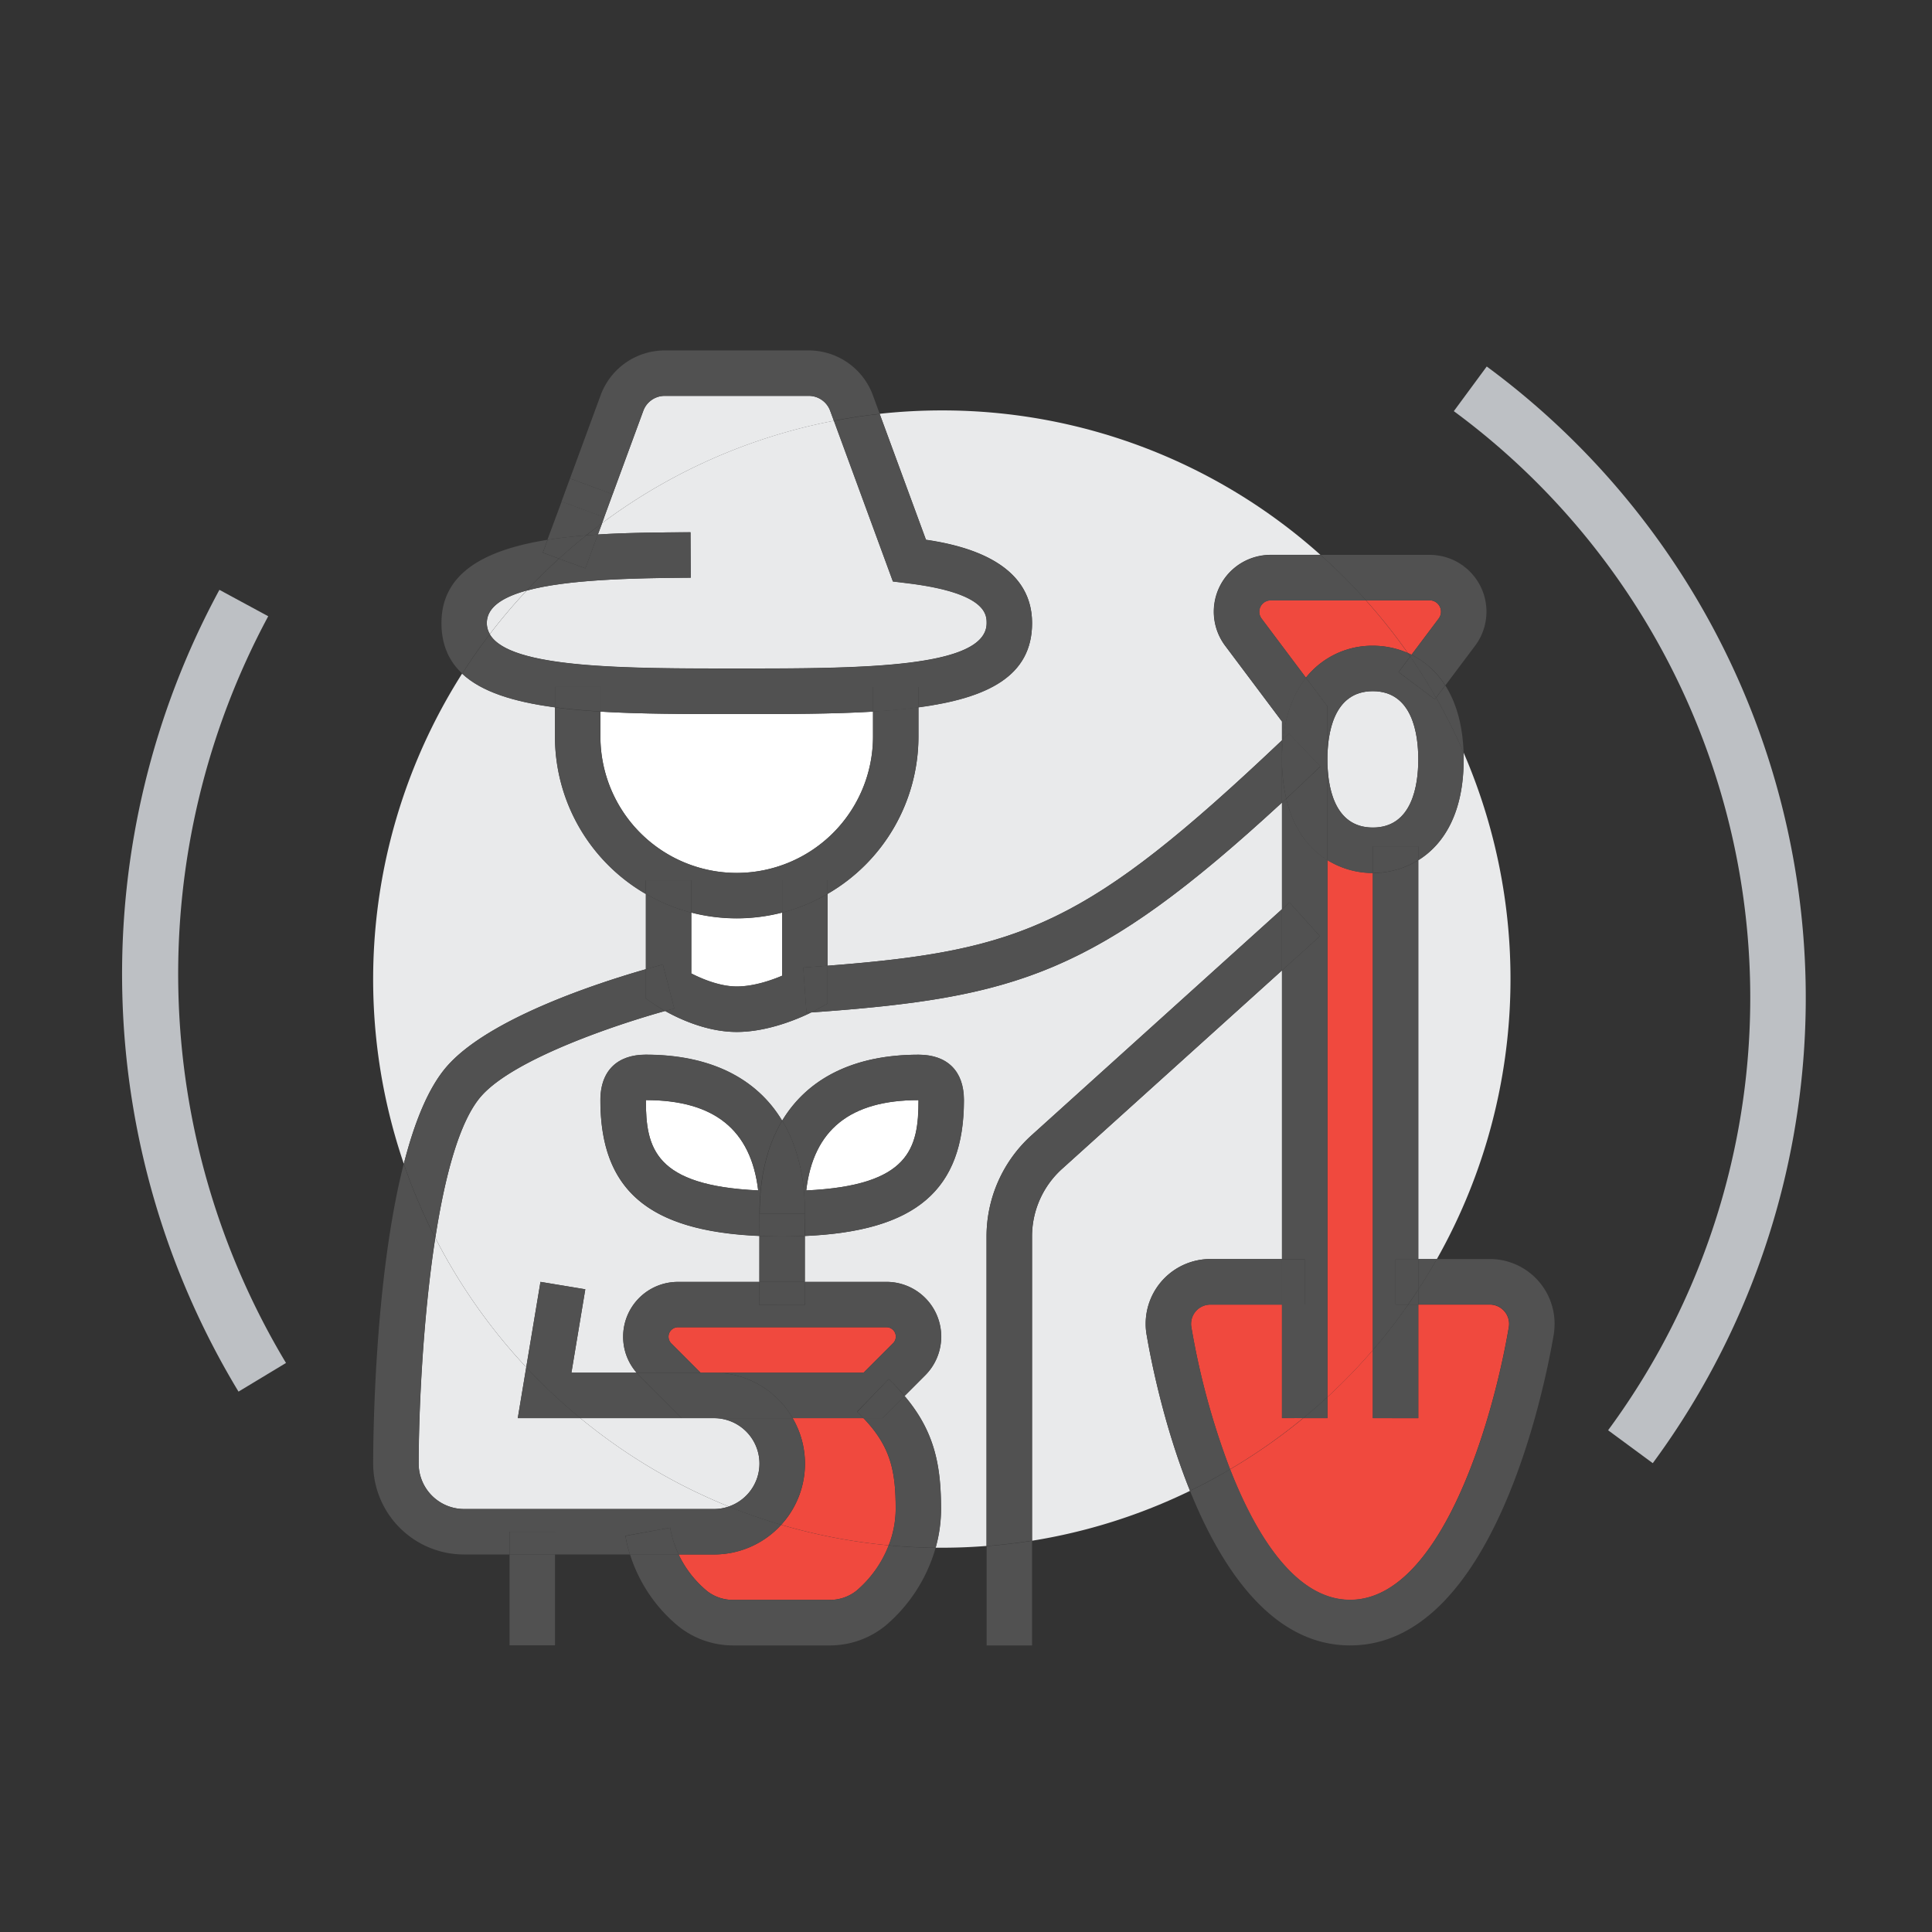 <?xml version="1.0" encoding="UTF-8"?> <svg xmlns="http://www.w3.org/2000/svg" id="Layer_1" data-name="Layer 1" viewBox="0 0 600 600"><rect x="0" y="0" width="600" height="600" fill="#333333" stroke="none"/><defs><style>.cls-1{fill:#e9eaeb;}.cls-2{fill:#f0493e;}.cls-3{fill:#bdc0c4;}.cls-4{fill:#fff;}.cls-5{fill:#515151;}</style></defs><title>icons4</title><path class="cls-1" d="M251.19,122.94H206.41a7.09,7.09,0,0,0-6.62,4.62l-9.53,25.92h0l-3.3,9a175.76,175.76,0,0,1,72-31.79l-1.14-3.1A7.09,7.09,0,0,0,251.19,122.94Z"></path><path class="cls-2" d="M221.75,482.75h-11a33.31,33.31,0,0,0,8.91,11.42,13.12,13.12,0,0,0,8.35,2.69h29.35A13.25,13.25,0,0,0,266,494a35.23,35.23,0,0,0,10-14.08,175.37,175.37,0,0,1-33.39-6.38A28.16,28.16,0,0,1,221.75,482.75Z"></path><path class="cls-1" d="M151.19,193.49a6.75,6.75,0,0,0,.92,3.43,176.11,176.11,0,0,1,11.46-13.53C156,185.47,151.19,188.64,151.19,193.49Z"></path><path class="cls-2" d="M438.36,203.34l8.45-11.26a3.54,3.54,0,0,0-2.82-5.65H424.21a179.17,179.17,0,0,1,13,16.35C437.57,203,438,203.14,438.36,203.34Z"></path><path class="cls-1" d="M144.14,468.64h77.61a13.94,13.94,0,0,0,4.58-.78,176.47,176.47,0,0,1-46.1-27.44H160.8l2.63-15.8a177.19,177.19,0,0,1-28.24-40.18c-4,25.88-5.16,55.39-5.16,70.09A14.13,14.13,0,0,0,144.14,468.64Z"></path><path class="cls-2" d="M426.35,440.42V419.29a178.31,178.31,0,0,1-14.11,14.59v6.54h-7.48A177.33,177.33,0,0,1,382,456.33c8.52,21.8,20.94,40.53,37.26,40.53,27.53,0,43.95-53.24,49.31-84.7a6.93,6.93,0,0,0,.08-1,6,6,0,0,0-6-6H440.46v35.27Z"></path><path class="cls-3" d="M83.3,191.38l-15.16-8.2a250.62,250.62,0,0,0,5.93,249l14.75-8.9A234.65,234.65,0,0,1,83.3,191.38Z"></path><path class="cls-2" d="M250,454.53a28.15,28.15,0,0,1-7.37,19A175.37,175.37,0,0,0,276,479.91a31.42,31.42,0,0,0,2.16-11.27c0-11.83-1.55-19.37-10-28.22h-22A28,28,0,0,1,250,454.53Z"></path><path class="cls-4" d="M200.58,341.65c0,14.91,2.71,26.55,34.88,28.05C233.24,350.85,221.77,341.65,200.58,341.65Z"></path><path class="cls-2" d="M426.35,200.54a27.15,27.15,0,0,1,10.82,2.24,179.17,179.17,0,0,0-13-16.35H394.6a3.54,3.54,0,0,0-3.53,3.53,3.63,3.63,0,0,0,.71,2.13l13.78,18.37A26.31,26.31,0,0,1,426.35,200.54Z"></path><path class="cls-1" d="M320.38,352.56l77.75-70.19V249.24c-57.87,53.33-82.24,60.63-146.22,65.19-3.61,1.78-13.3,6.05-23.11,6.05-9.24,0-17.86-4.06-22.23-6.51-14.75,4.08-46.91,14.8-57.13,26.46-6.77,7.71-11.29,24.87-14.25,44a177.19,177.19,0,0,0,28.24,40.18l4.42-26.52,13.92,2.31-4.31,25.9h20.25a16.85,16.85,0,0,1-4.18-11.19,17,17,0,0,1,17-17h25.3l0-14.26c-34.52-1.48-49.38-14.34-49.38-42.18,0-9,5.14-14.11,14.11-14.11,19.87,0,34.36,7.22,42.33,20.48,8-13.26,22.47-20.48,42.33-20.48,9,0,14.11,5.14,14.11,14.11,0,27.85-14.86,40.7-49.38,42.18V384h0l0,14.11h25.29a17,17,0,0,1,12,29.08l-6.34,6.35c9.34,11,11.33,21.56,11.33,35.12a44.66,44.66,0,0,1-1.68,12c.64,0,1.27,0,1.91,0q7,0,13.92-.55V384A42.34,42.34,0,0,1,320.38,352.56Z"></path><path class="cls-4" d="M285.24,341.65c-21.19,0-32.65,9.2-34.87,28.05C282.54,368.2,285.24,356.56,285.24,341.65Z"></path><path class="cls-1" d="M235.86,454.53a14.13,14.13,0,0,0-14.11-14.11H180.23a176.47,176.47,0,0,0,46.1,27.44A14.13,14.13,0,0,0,235.86,454.53Z"></path><path class="cls-1" d="M185.66,166c9.53-.6,19.46-.65,28.78-.7l.07,14.11c-18.94.1-38.64.62-50.94,4a176.11,176.11,0,0,0-11.46,13.53C158.2,207.6,194,207.6,228.8,207.6c38.16,0,77.61,0,77.61-14.11,0-2.59,0-9.45-24.81-12.41l-4.3-.52L259,130.66a175.76,175.76,0,0,0-72,31.79Z"></path><path class="cls-2" d="M426.35,419.29V271.1a26.78,26.78,0,0,1-14.11-4V433.88A178.31,178.31,0,0,0,426.35,419.29Z"></path><path class="cls-1" d="M320.52,193.49c0,16.42-13.71,23.29-35.28,26.16v9.11A56.44,56.44,0,0,1,257,277.61v22.3c60.53-4.67,80.59-12.64,141.11-70v-5.86l-17.64-23.52a17.64,17.64,0,0,1,14.11-28.22h15.49a176,176,0,0,0-117.6-44.85,178.16,178.16,0,0,0-19.29,1.05l14.38,39.1C299.13,169.31,320.52,174.29,320.52,193.49Z"></path><path class="cls-2" d="M398.13,440.42V405.15H375.89a6,6,0,0,0-6,6,5.16,5.16,0,0,0,.09,1,234.07,234.07,0,0,0,12,44.16,177.33,177.33,0,0,0,22.73-15.91Z"></path><path class="cls-1" d="M440.46,267.13V391h5.78a176.92,176.92,0,0,0,8.29-157.29c0,.68,0,1.36,0,2.07C454.57,252.47,448.35,262.25,440.46,267.13Z"></path><path class="cls-1" d="M355.8,411.13A20.12,20.12,0,0,1,375.89,391h22.24V301.38L329.84,363a28.25,28.25,0,0,0-9.32,21v94.49A175.58,175.58,0,0,0,369.57,463c-8.22-20.38-12.23-41.14-13.48-48.49A19.43,19.43,0,0,1,355.8,411.13Z"></path><path class="cls-1" d="M200.58,301V277.61a56.46,56.46,0,0,1-28.22-48.85v-9.11c-12.78-1.7-22.79-4.81-28.84-10.47a177,177,0,0,0-18.11,152.25c3.24-12.72,7.59-23.67,13.43-30.32C152.1,316,186.79,304.93,200.58,301Z"></path><path class="cls-1" d="M426.35,257c12.28,0,14.11-13.27,14.11-21.17s-1.83-21.17-14.11-21.17-14.11,13.27-14.11,21.17S414.07,257,426.35,257Z"></path><path class="cls-4" d="M228.8,271.1a42.37,42.37,0,0,0,42.33-42.34V221c-12.61.76-27,.76-42.33.76s-29.71,0-42.33-.76v7.81A42.38,42.38,0,0,0,228.8,271.1Z"></path><path class="cls-4" d="M214.69,283.42v18.89c3.32,1.71,8.81,4.06,14.11,4.06s10.63-1.87,14.11-3.34V283.42a56.51,56.51,0,0,1-28.22,0Z"></path><path class="cls-2" d="M277.3,417.19a2.9,2.9,0,0,0-2.07-5h-64.7a2.94,2.94,0,0,0-2.07,5l9.12,9.13h50.6Z"></path><path class="cls-3" d="M461.72,113.82,451.5,127.69a226.32,226.32,0,0,1,47.91,316.49l13.87,10.22a243.53,243.53,0,0,0-51.56-340.58Z"></path><path class="cls-5" d="M214.69,273.38v10a56.51,56.51,0,0,0,28.22,0V273.36H257v4.25a56.44,56.44,0,0,0,28.22-48.85v-9.11c-4.39.58-9.11,1-14.11,1.3v7.81a42.33,42.33,0,1,1-84.66,0V221c-5-.3-9.72-.72-14.11-1.3v9.11a56.46,56.46,0,0,0,28.22,48.85v-4.23Z"></path><path class="cls-5" d="M249.47,300.47c2.59-.18,5.1-.37,7.55-.56v-22.3a55.72,55.72,0,0,1-14.11,5.81V303c-3.48,1.47-8.95,3.34-14.11,3.34S218,304,214.69,302.31V283.42a55.72,55.72,0,0,1-14.11-5.81V301c2.61-.75,4.47-1.24,5.3-1.45l3.52,13.67c-.85.22-1.8.47-2.83.76,4.37,2.45,13,6.51,22.23,6.51,9.81,0,19.5-4.27,23.11-6.05l-1.45.11Z"></path><path class="cls-5" d="M214.69,273.38H200.58v4.23a55.72,55.72,0,0,0,14.11,5.81Z"></path><path class="cls-5" d="M242.91,273.36v10.06A55.72,55.72,0,0,0,257,277.61v-4.25Z"></path><path class="cls-5" d="M208.12,474.45a33.11,33.11,0,0,0,2.66,8.3h11a28.16,28.16,0,0,0,20.85-9.22q-8.31-2.44-16.27-5.67a13.94,13.94,0,0,1-4.58.78H144.14A14.13,14.13,0,0,1,130,454.53c0-14.7,1.15-44.21,5.16-70.09a176,176,0,0,1-9.78-23c-9.14,35.84-9.49,85.75-9.49,93.1a28.24,28.24,0,0,0,28.22,28.22h14.11V475.7h14.11v7.05h23.3a47.22,47.22,0,0,1-1.43-5.8Z"></path><path class="cls-5" d="M180.23,440.42a176.69,176.69,0,0,1-16.8-15.8l-2.63,15.8Z"></path><path class="cls-5" d="M246.17,440.42H221.75a14.1,14.1,0,0,1,4.58,27.44q7.95,3.22,16.27,5.67a28.14,28.14,0,0,0,3.57-33.11Z"></path><path class="cls-5" d="M149.44,340.43c10.22-11.66,42.38-22.38,57.13-26.46-1.54-.86-2.55-1.53-2.87-1.75l-3.12-2.09V301c-13.79,3.94-48.48,15-61.74,30.12-5.84,6.65-10.19,17.6-13.43,30.32a176,176,0,0,0,9.78,23C138.15,365.3,142.67,348.14,149.44,340.43Z"></path><path class="cls-5" d="M180.23,440.42h31.51l-13.25-13.25c-.28-.28-.53-.57-.78-.86H177.46l4.31-25.9-13.92-2.31-4.42,26.52A176.69,176.69,0,0,0,180.23,440.42Z"></path><path class="cls-5" d="M205.88,299.54c-.83.21-2.69.7-5.3,1.45v9.14l3.12,2.09c.32.22,1.33.89,2.87,1.75,1-.29,2-.54,2.83-.76Z"></path><path class="cls-5" d="M250,376.93v6.9c34.52-1.48,49.38-14.33,49.38-42.18,0-9-5.13-14.11-14.11-14.11-19.86,0-34.36,7.22-42.33,20.48,4.62,7.68,7.06,17.39,7.06,28.9Zm35.27-35.28c0,14.91-2.7,26.55-34.87,28.05C252.59,350.85,264.05,341.65,285.24,341.65Z"></path><polygon class="cls-5" points="249.96 383.98 249.97 383.98 249.97 383.83 249.96 383.83 249.96 383.98"></polygon><path class="cls-5" d="M242.91,348c-8-13.26-22.46-20.48-42.33-20.48-9,0-14.11,5.14-14.11,14.11,0,27.84,14.86,40.7,49.38,42.18v-6.91C235.86,365.4,238.29,355.7,242.91,348Zm-42.33-6.37c21.19,0,32.66,9.2,34.88,28.05C203.29,368.2,200.58,356.56,200.58,341.65Z"></path><path class="cls-5" d="M250,376.93h0c0-11.51-2.44-21.22-7.06-28.9-4.62,7.68-7,17.38-7,28.9Z"></path><polygon class="cls-5" points="249.96 383.83 249.97 383.83 249.97 376.93 249.96 383.83"></polygon><polygon class="cls-5" points="249.96 383.98 242.91 383.98 235.86 383.98 235.86 383.83 235.85 383.83 235.83 398.09 249.94 398.09 249.96 383.98"></polygon><path class="cls-5" d="M235.86,384h7q-3.66,0-7-.15Z"></path><path class="cls-5" d="M242.91,384H250v-.15Q246.57,384,242.91,384Z"></path><polygon class="cls-5" points="235.86 376.93 235.86 376.92 235.85 383.83 235.86 383.83 235.86 376.93"></polygon><path class="cls-5" d="M250,376.93H235.86v6.91q3.39.15,7,.15t7.05-.15Z"></path><path class="cls-5" d="M208.46,417.18a2.94,2.94,0,0,1,2.07-5h64.7a2.9,2.9,0,0,1,2.07,5l-9.12,9.12H221.75a28.21,28.21,0,0,1,24.42,14.11h22c-.62-.65-1.26-1.3-2-2L276,428.27a67.69,67.69,0,0,1,4.95,5.25l6.34-6.35a17,17,0,0,0-12-29.08H249.94v7.22H235.82v-7.21h-25.3a17,17,0,0,0-17,17,16.85,16.85,0,0,0,4.18,11.19h19.87Z"></path><path class="cls-5" d="M211.74,440.42h34.43a28.21,28.21,0,0,0-24.42-14.11h-24c.25.29.5.58.78.86Z"></path><polygon class="cls-5" points="249.93 405.31 249.94 398.09 235.83 398.09 235.82 405.3 249.93 405.31"></polygon><path class="cls-5" d="M266,494a13.25,13.25,0,0,1-8.6,2.87H228a13.12,13.12,0,0,1-8.35-2.69,33.31,33.31,0,0,1-8.91-11.42H195.66a47.33,47.33,0,0,0,15.05,22.31A27.17,27.17,0,0,0,228,511h29.37a27.31,27.31,0,0,0,17.74-6.23,49.39,49.39,0,0,0,15.45-24.08q-7.38-.07-14.59-.75A35.23,35.23,0,0,1,266,494Z"></path><path class="cls-5" d="M280.93,433.52l-6.91,6.9h-5.85c8.43,8.85,10,16.39,10,28.22A31.42,31.42,0,0,1,276,479.91q7.22.68,14.59.75a44.66,44.66,0,0,0,1.68-12C292.26,455.08,290.27,444.56,280.93,433.52Z"></path><path class="cls-5" d="M208.12,474.45,194.23,477a47.22,47.22,0,0,0,1.43,5.8h15.12A33.11,33.11,0,0,1,208.12,474.45Z"></path><path class="cls-5" d="M276,428.27l-9.77,10.19c.7.66,1.34,1.31,2,2H274l6.91-6.9A67.69,67.69,0,0,0,276,428.27Z"></path><rect class="cls-5" x="158.25" y="482.75" width="14.11" height="28.22"></rect><rect class="cls-5" x="158.25" y="475.7" width="14.11" height="7.06"></rect><path class="cls-5" d="M398.13,229.92c-60.52,57.35-80.58,65.32-141.11,70v11.75l-3.64,2c-.1.05-.61.33-1.47.75,64-4.56,88.35-11.86,146.22-65.19V229.92Z"></path><path class="cls-5" d="M257,311.66V299.91c-2.45.19-5,.38-7.55.56l1,14.07,1.45-.11c.86-.42,1.37-.7,1.47-.75Z"></path><path class="cls-5" d="M462.69,391H446.24q-2.75,4.83-5.78,9.48v4.63h22.23a6,6,0,0,1,6,6,6.93,6.93,0,0,1-.08,1c-5.36,31.46-21.78,84.7-49.31,84.7-16.32,0-28.74-18.73-37.26-40.53Q376,459.92,369.57,463c9.79,24.24,25.54,48,49.72,48,44.53,0,60.47-80.34,63.22-96.45a21.34,21.34,0,0,0,.28-3.39A20.12,20.12,0,0,0,462.69,391Z"></path><path class="cls-5" d="M370,412.17a5.16,5.16,0,0,1-.09-1,6,6,0,0,1,6-6h22.24V391H375.89a20.12,20.12,0,0,0-20.09,20.09,19.43,19.43,0,0,0,.29,3.4c1.25,7.35,5.26,28.11,13.48,48.49q6.38-3.11,12.46-6.69A234.07,234.07,0,0,1,370,412.17Z"></path><path class="cls-5" d="M440.46,400.52q3-4.65,5.78-9.48h-5.78Z"></path><path class="cls-5" d="M426.35,419.29v21.13h14.11V405.15h-3.13A176.91,176.91,0,0,1,426.35,419.29Z"></path><path class="cls-5" d="M437.33,405.15H433.4V391h7.06V267.13a26.8,26.8,0,0,1-14.11,4V419.29A176.91,176.91,0,0,0,437.33,405.15Z"></path><path class="cls-5" d="M440.46,405.15v-4.63q-1.53,2.34-3.13,4.63Z"></path><path class="cls-5" d="M433.4,391v14.11h3.93q1.6-2.29,3.13-4.63V391Z"></path><path class="cls-5" d="M424.21,186.43H444a3.54,3.54,0,0,1,2.82,5.65l-8.45,11.26a26.17,26.17,0,0,1,10.49,9.53l9.25-12.33A17.64,17.64,0,0,0,444,172.32h-33.9A179,179,0,0,1,424.21,186.43Z"></path><path class="cls-5" d="M412.24,440.42v-6.54q-3.66,3.38-7.48,6.54Z"></path><path class="cls-5" d="M377,190a17.73,17.73,0,0,0,3.53,10.58l17.64,23.52v5.86l.32-.3c.87-8.35,3.51-14.62,7.11-19.16l-13.78-18.37a3.63,3.63,0,0,1-.71-2.13,3.54,3.54,0,0,1,3.53-3.53h29.61a179,179,0,0,0-14.12-14.11H394.6A17.66,17.66,0,0,0,377,190Z"></path><path class="cls-5" d="M404.76,440.42q3.83-3.17,7.48-6.54V267.13c-5.72-3.54-10.56-9.66-12.79-19.11l-1.32,1.22v33.13l2.33-2.1,9.45,10.47-11.78,10.64V391h7.05v14.11h-7.05v35.27Z"></path><path class="cls-5" d="M398.13,235.82v13.42l1.32-1.22A53.32,53.32,0,0,1,398.13,235.82Z"></path><path class="cls-5" d="M398.45,229.62l-.32.3v5.9A57.85,57.85,0,0,1,398.45,229.62Z"></path><rect class="cls-5" x="398.13" y="391.04" width="7.06" height="14.11"></rect><path class="cls-5" d="M306.41,511h14.11v-32.5q-7,1.11-14.11,1.67Z"></path><path class="cls-5" d="M329.84,363l68.29-61.65v-19l-77.75,70.19a42.34,42.34,0,0,0-14,31.42v96.16q7.14-.56,14.11-1.67V384A28.25,28.25,0,0,1,329.84,363Z"></path><polygon class="cls-5" points="400.46 280.27 398.13 282.37 398.13 301.38 409.91 290.74 400.46 280.27"></polygon><path class="cls-5" d="M438,203.89l.41-.55c-.39-.2-.79-.38-1.19-.56Z"></path><path class="cls-5" d="M454.53,233.75c-.29-8.95-2.44-15.79-5.68-20.88L446,216.68A173.09,173.09,0,0,1,454.53,233.75Z"></path><path class="cls-5" d="M445.61,217.19l-11.28-8.47,3.62-4.83-.78-1.11a27.15,27.15,0,0,0-10.82-2.24,26.31,26.31,0,0,0-20.79,9.92l6.68,8.9v16.46c0-7.9,1.83-21.17,14.11-21.17s14.11,13.27,14.11,21.17S438.63,257,426.35,257s-14.11-13.27-14.11-21.17v31.31a26.78,26.78,0,0,0,14.11,4v-8.27h14.11v4.3c7.89-4.88,14.11-14.66,14.11-31.31,0-.71,0-1.39,0-2.07A173.09,173.09,0,0,0,446,216.68Z"></path><path class="cls-5" d="M440.46,262.83H426.35v8.27a26.8,26.8,0,0,0,14.11-4Z"></path><path class="cls-5" d="M438.36,203.34l-.41.55q4.28,6.21,8,12.79l2.86-3.81A26.17,26.17,0,0,0,438.36,203.34Z"></path><path class="cls-5" d="M445.61,217.19l.38-.51q-3.75-6.57-8-12.79l-3.62,4.83Z"></path><path class="cls-5" d="M410.05,238.07q-5.49,5.22-10.6,10c2.23,9.45,7.07,15.57,12.79,19.11V219.36l-6.68-8.9c-3.6,4.54-6.24,10.81-7.11,19.16l1.87-1.78Z"></path><path class="cls-5" d="M399.45,248q5.12-4.74,10.6-10l-9.73-10.23-1.87,1.78a57.85,57.85,0,0,0-.32,6.2A53.32,53.32,0,0,0,399.45,248Z"></path><path class="cls-5" d="M187,162.45l3.3-9h0l-2.64,7.16-13.24-4.86L170,167.64c3.86-.62,7.91-1.06,12-1.39Q184.49,164.32,187,162.45Z"></path><path class="cls-5" d="M187,162.45q-2.47,1.86-4.89,3.8c1.19-.1,2.39-.18,3.59-.26Z"></path><path class="cls-5" d="M190.26,153.48l9.53-25.92a7.09,7.09,0,0,1,6.62-4.62h44.78a7.09,7.09,0,0,1,6.63,4.62l1.14,3.1q7-1.35,14.24-2.14l-2.14-5.83a21.24,21.24,0,0,0-19.87-13.86H206.41a21.23,21.23,0,0,0-19.86,13.86l-12.17,33.09h0l2.64-7.17Z"></path><path class="cls-5" d="M151.19,193.49c0-4.85,4.78-8,12.38-10.1q4.81-5.14,10-9.9l-5-1.85,1.47-4c-18.68,3-32.94,9.83-32.94,25.85,0,6.69,2.28,11.79,6.44,15.69q4-6.31,8.59-12.26A6.75,6.75,0,0,1,151.19,193.49Z"></path><path class="cls-5" d="M172.36,213.35h14.11V221c12.62.76,27,.76,42.33.76s29.72,0,42.33-.76v-7.6h14.11v6.3c21.57-2.87,35.28-9.74,35.28-26.16,0-19.2-21.39-24.18-32.94-25.87l-14.38-39.1q-7.21.78-14.24,2.14l18.34,49.9,4.3.52c24.81,3,24.81,9.82,24.81,12.41,0,14.11-39.45,14.11-77.61,14.11-34.76,0-70.6,0-76.69-10.68q-4.55,5.94-8.59,12.26c6,5.66,16.06,8.77,28.84,10.47Z"></path><path class="cls-5" d="M214.44,165.29c-9.32.05-19.25.1-28.78.7l-3.87,10.52-8.2-3q-5.21,4.74-10,9.9c12.3-3.37,32-3.89,50.94-4Z"></path><path class="cls-5" d="M285.24,213.35H271.13V221c5-.3,9.72-.72,14.11-1.3Z"></path><path class="cls-5" d="M186.47,213.35H172.36v6.3c4.39.58,9.11,1,14.11,1.3Z"></path><path class="cls-5" d="M173.59,173.49q4.13-3.75,8.48-7.24c-4.14.33-8.19.77-12,1.39l-1.47,4Z"></path><rect class="cls-5" x="178.5" y="147.58" width="7.64" height="14.1" transform="translate(-25.7 272.44) rotate(-69.83)"></rect><path class="cls-5" d="M185.66,166c-1.2.08-2.4.16-3.59.26q-4.35,3.5-8.48,7.24l8.2,3Z"></path></svg> 
